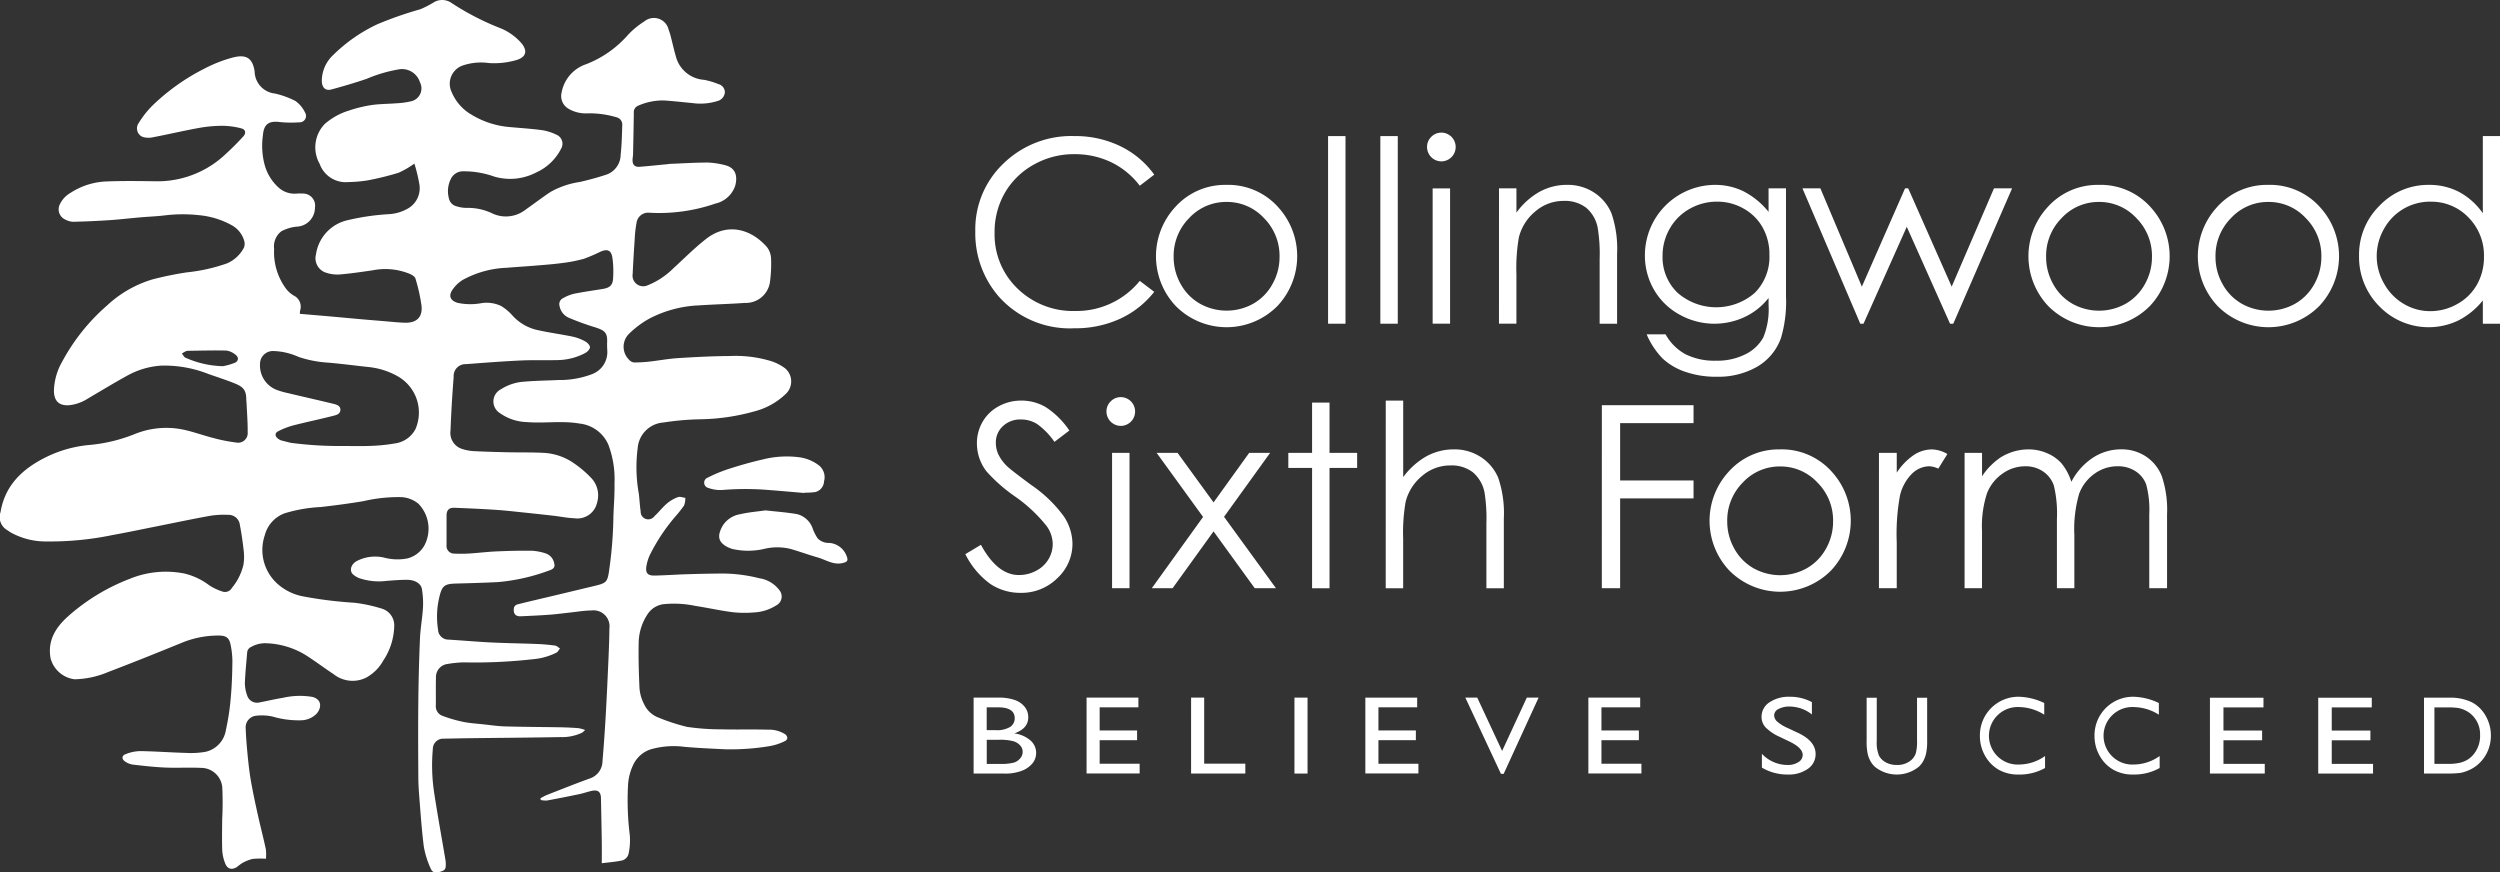 <svg id="collingwood-sixth-form" xmlns="http://www.w3.org/2000/svg" width="286.731" height="100.067" viewBox="0 0 286.731 100.067">
  <rect x="0" y="0" width="286.731" height="100.067" fill="#333333" stroke="none"/>
  <path id="Path_3786" data-name="Path 3786" d="M89.968,84.163a3.431,3.431,0,0,0-1.922-.474c-1.749-.053-3.5.007-5.252-.039a27.015,27.015,0,0,1-4-.283,22.365,22.365,0,0,1-3.251-1.058,2.963,2.963,0,0,1-1.657-1.52,4.731,4.731,0,0,1-.552-2.039c-.07-1.659-.118-3.323-.084-4.982a6.085,6.085,0,0,1,1.077-3.406,2.571,2.571,0,0,1,1.78-1.069,12.013,12.013,0,0,1,3.648.2c1.421.215,2.827.536,4.252.719a12.565,12.565,0,0,0,2.519.025,5.128,5.128,0,0,0,2.467-.784,1.145,1.145,0,0,0,.378-1.786A3.516,3.516,0,0,0,87.1,66.324a17.487,17.487,0,0,0-4.756-.54q-1.816.02-3.632.077c-1.208.04-2.416.127-3.624.152-.827.016-1.08-.3-.947-1.108a5.12,5.12,0,0,1,.384-1.239,21.251,21.251,0,0,1,2.869-4.352,16.56,16.56,0,0,0,1.061-1.33A2.4,2.4,0,0,0,78.6,57.1c-.289-.034-.616-.173-.857-.081a4.3,4.3,0,0,0-1.26.736c-.517.445-.934,1-1.438,1.463a.87.87,0,0,1-1.566-.559c-.1-.661-.13-1.332-.207-2a17.259,17.259,0,0,1-.136-5.266,3.192,3.192,0,0,1,2.94-2.934,31.326,31.326,0,0,1,4.257-.372,24.121,24.121,0,0,0,6.189-.906,8.076,8.076,0,0,0,3.543-1.948,1.969,1.969,0,0,0-.033-3,5.532,5.532,0,0,0-1.57-.808,14.006,14.006,0,0,0-4.74-.592c-1.983.011-3.967.114-5.947.239-1.1.069-2.192.277-3.29.4a15.751,15.751,0,0,1-1.741.1.793.793,0,0,1-.533-.252,2.086,2.086,0,0,1-.083-3.02,10.691,10.691,0,0,1,2.359-1.765,13.478,13.478,0,0,1,5.667-1.51c1.761-.117,3.527-.159,5.287-.283A2.79,2.79,0,0,0,88.3,32.4a15.563,15.563,0,0,0,.133-2.781,2.259,2.259,0,0,0-.5-1.314c-1.829-2.066-4.524-2.781-6.914-.93-1.339,1.037-2.538,2.255-3.794,3.4a8.765,8.765,0,0,1-2.963,1.954,1.222,1.222,0,0,1-1.7-1.318c.06-1.311.141-2.62.23-3.929a13.179,13.179,0,0,1,.209-1.9A1.352,1.352,0,0,1,74.5,24.4a19.792,19.792,0,0,0,7.554-1.054,3.1,3.1,0,0,0,2.277-2.073c.293-1.157,0-2.066-1.243-2.346a8.815,8.815,0,0,0-1.932-.283c-1.441,0-2.882.095-4.323.152-.087,0-.173.026-.26.034-1.072.1-2.144.218-3.217.3-.566.043-.827-.243-.808-.822.006-.2.052-.405.057-.608.034-1.577.067-3.154.089-4.731a.792.792,0,0,1,.453-.826A7.026,7.026,0,0,1,76.1,11.52c1.1.065,2.2.2,3.306.3a6.513,6.513,0,0,0,2.852-.224,1.135,1.135,0,0,0,.876-.979.969.969,0,0,0-.743-.971,8.326,8.326,0,0,0-1.66-.493,3.585,3.585,0,0,1-3.209-2.66c-.229-.792-.406-1.6-.614-2.4a6.013,6.013,0,0,0-.217-.662,1.728,1.728,0,0,0-2.786-.978,9.486,9.486,0,0,0-1.994,1.672,12.2,12.2,0,0,1-4.678,3.236A4.218,4.218,0,0,0,64.414,10.6a1.683,1.683,0,0,0,.792,1.874,3.888,3.888,0,0,0,2.039.53,10.861,10.861,0,0,1,3.49.454.858.858,0,0,1,.629.931c-.031,1.121-.057,2.248-.18,3.361a2.441,2.441,0,0,1-1.617,2.272c-1.015.334-2.05.619-3.093.854A9.67,9.67,0,0,0,63.13,22.02c-.965.64-1.885,1.349-2.835,2.013a3.666,3.666,0,0,1-3.786.467,6.4,6.4,0,0,0-2.991-.655,3.827,3.827,0,0,1-1.116-.174,1.182,1.182,0,0,1-.922-.94,3.152,3.152,0,0,1,.229-2.21,1.534,1.534,0,0,1,1.391-.874,10.447,10.447,0,0,1,3.588.606,6.456,6.456,0,0,0,4.813-.475,5.893,5.893,0,0,0,2.85-2.722,1.115,1.115,0,0,0-.549-1.612,5.76,5.76,0,0,0-1.6-.511c-1.225-.166-2.462-.244-3.693-.356a9.976,9.976,0,0,1-4.389-1.4,5.411,5.411,0,0,1-2.325-2.628,2.217,2.217,0,0,1,1.193-3.009,6.555,6.555,0,0,1,3.1-.307,9.173,9.173,0,0,0,3.224-.37c1-.336,1.2-.99.556-1.832a6.362,6.362,0,0,0-2.594-1.843A30.344,30.344,0,0,1,51.81.357,1.86,1.86,0,0,0,49.679.314a11.971,11.971,0,0,1-1.471.748,42.306,42.306,0,0,0-4.916,1.714A18.252,18.252,0,0,0,38.24,6.284a4.078,4.078,0,0,0-1.33,3.074c.043.712.431,1.086,1.112.9,1.354-.37,2.7-.763,4.032-1.216a16.217,16.217,0,0,1,3.612-1.072,2.153,2.153,0,0,1,2.5,1.472,1.515,1.515,0,0,1-1.094,2.19,9.029,9.029,0,0,1-1.6.214c-.944.076-1.9.065-2.831.2a15.215,15.215,0,0,0-2.573.62,7.691,7.691,0,0,0-2.8,1.532,3.847,3.847,0,0,0-.607,4.594,3.171,3.171,0,0,0,3.256,2.092A16.168,16.168,0,0,0,42.09,20.7a31.739,31.739,0,0,0,3.621-.887,9.9,9.9,0,0,0,1.814-1.051,18.153,18.153,0,0,1,.585,2.447,2.684,2.684,0,0,1-1.178,2.617,4.93,4.93,0,0,1-2.294.735,27.35,27.35,0,0,0-4.734.685,4.7,4.7,0,0,0-3.661,3.919,1.739,1.739,0,0,0,1.208,2.129A4.114,4.114,0,0,0,39,31.476c1.244-.108,2.483-.29,3.719-.471a7.426,7.426,0,0,1,4.28.407c.251.115.584.309.647.532a19.967,19.967,0,0,1,.694,3.089c.152,1.333-.548,2.016-1.9,1.98-.858-.023-1.715-.125-2.572-.194-.741-.06-1.482-.121-2.223-.186-1.159-.1-2.317-.213-3.476-.315-1.245-.11-2.489-.214-3.779-.325a2.4,2.4,0,0,1,.024-.357,1.414,1.414,0,0,0-.725-1.736,3.2,3.2,0,0,1-.818-.7,7.028,7.028,0,0,1-1.432-4.652,2.183,2.183,0,0,1,.826-2.019,4.588,4.588,0,0,1,1.765-.533,2.179,2.179,0,0,0,2.091-2.164A1.388,1.388,0,0,0,34.7,22.2a5.692,5.692,0,0,0-.744.009,2.727,2.727,0,0,1-1.941-.64,5.414,5.414,0,0,1-1.663-2.66,8.535,8.535,0,0,1-.2-3.372c.1-1.274.641-1.7,1.924-1.54a12.771,12.771,0,0,0,2.23.032.736.736,0,0,0,.668-1.144,3.364,3.364,0,0,0-1.1-1.308,9.942,9.942,0,0,0-2.35-.85,2.6,2.6,0,0,1-2.322-2.538c-.25-1.7-1.139-1.929-2.474-1.6A15.9,15.9,0,0,0,23.389,7.9a24.231,24.231,0,0,0-5.837,4.142A10.631,10.631,0,0,0,15.916,14.1a1.056,1.056,0,0,0,.473,1.614,2.467,2.467,0,0,0,1.2.021c1.748-.336,3.483-.745,5.234-1.062a15.22,15.22,0,0,1,2.691-.244,8.768,8.768,0,0,1,2.18.3c.474.123.557.538.209.918-.645.706-1.323,1.384-2.029,2.029a11.346,11.346,0,0,1-8.088,3.114c-1.866-.028-3.735-.053-5.6.022a8.1,8.1,0,0,0-4.1,1.309,2.959,2.959,0,0,0-1.228,1.325,1.28,1.28,0,0,0,.624,1.734,2.117,2.117,0,0,0,.911.257q2.074-.049,4.146-.185c1.19-.08,2.376-.221,3.565-.324.886-.077,1.776-.111,2.659-.208a16.885,16.885,0,0,1,4.01-.045,9.557,9.557,0,0,1,3.721,1.11,3,3,0,0,1,1.5,1.784,1.239,1.239,0,0,1-.018.837,3.972,3.972,0,0,1-1.9,1.786,19.893,19.893,0,0,1-4.656,1.047,38.369,38.369,0,0,0-3.912.8,13.159,13.159,0,0,0-5.243,3.008A22.915,22.915,0,0,0,7.119,41.5a7.064,7.064,0,0,0-.934,3.329c.013,1.147.566,1.713,1.706,1.651a4.906,4.906,0,0,0,2.193-.774c1.514-.886,3.013-1.8,4.549-2.645a9.228,9.228,0,0,1,3.855-1.126,13.738,13.738,0,0,1,5.454.974c.915.319,1.839.618,2.742.969,1.106.429,1.58.74,1.562,2,0,.1.025.2.029.3.05,1.133.142,2.266.132,3.4a1.1,1.1,0,0,1-1.31,1.177,18.578,18.578,0,0,1-2.6-.511c-1.131-.288-2.233-.692-3.371-.946a9.6,9.6,0,0,0-5.691.492,18.257,18.257,0,0,1-5.1,1.237,14.079,14.079,0,0,0-5.082,1.416C2.591,53.772.58,55.632.06,58.736a1.723,1.723,0,0,0,.729,2.042c.138.08.262.184.4.268A8.265,8.265,0,0,0,5.362,62.1a35.2,35.2,0,0,0,7.5-.726c1.755-.317,3.5-.687,5.25-1.035,1.977-.393,3.95-.813,5.933-1.171a9.694,9.694,0,0,1,2.089-.119,1.305,1.305,0,0,1,1.378,1.166c.195,1.014.34,2.039.451,3.066a5.77,5.77,0,0,1-.049,1.524A6.51,6.51,0,0,1,26.6,67.424a.908.908,0,0,1-1.017.444,6.344,6.344,0,0,1-1.594-.744,7.63,7.63,0,0,0-2.85-1.347,10.914,10.914,0,0,0-6.251.607,23.035,23.035,0,0,0-7.1,4.32C6.365,71.988,5.436,73.479,5.8,75.5a3.261,3.261,0,0,0,2.754,2.408,10.328,10.328,0,0,0,3.847-.832c2.8-1.064,5.586-2.186,8.364-3.319a11.016,11.016,0,0,1,4.324-.866c.865.009,1.21.261,1.365,1.093a9.551,9.551,0,0,1,.2,1.86c-.018,1.369-.057,2.743-.182,4.106a26.92,26.92,0,0,1-.559,3.744A3.041,3.041,0,0,1,23.6,86.221a9.639,9.639,0,0,1-2.217.134c-1.777-.049-3.551-.183-5.328-.21a4.822,4.822,0,0,0-1.65.351c-.45.162-.473.561-.073.833a2.066,2.066,0,0,0,.874.363c1.242.144,2.487.286,3.735.34,1.367.059,2.741-.029,4.108.038A2.443,2.443,0,0,1,25.493,90.3a36.533,36.533,0,0,1-.01,3.661c-.008,1.192-.037,2.384.005,3.574a4.919,4.919,0,0,0,.318,1.439c.254.712.785.855,1.412.432a5.267,5.267,0,0,1,.561-.415,4.533,4.533,0,0,1,1.19-.479,9.423,9.423,0,0,1,1.531-.019,5.163,5.163,0,0,0-.012-1.1c-.277-1.3-.621-2.6-.909-3.9s-.568-2.6-.8-3.917c-.171-.971-.279-1.955-.377-2.938-.1-1.028-.186-2.06-.224-3.091A1.342,1.342,0,0,1,29.35,82.09a5.657,5.657,0,0,1,1.932.1,10.543,10.543,0,0,0,3.229.423,2.559,2.559,0,0,0,1.8-.759c.579-.654.639-1.654-.513-1.929a8.684,8.684,0,0,0-3.375.115c-.9.137-1.792.364-2.692.528a1.18,1.18,0,0,1-1.382-.8,4.209,4.209,0,0,1-.265-1.4c.041-1.178.166-2.353.264-3.528a.756.756,0,0,1,.451-.64,3.261,3.261,0,0,1,1.667-.427,9.271,9.271,0,0,1,4.655,1.4c1.072.686,2.089,1.458,3.153,2.157a3.487,3.487,0,0,0,3.743.378,4.991,4.991,0,0,0,1.946-1.955,7.4,7.4,0,0,0,1.249-3.887A2,2,0,0,0,43.775,69.8a17.332,17.332,0,0,0-3.094-.665,47.8,47.8,0,0,1-5.882-.727,6.1,6.1,0,0,1-2.716-1.23,5.22,5.22,0,0,1-1.708-5.809,3.645,3.645,0,0,1,2.279-2.5,16.94,16.94,0,0,1,4.149-.717c1.629-.188,3.257-.4,4.873-.673A17.774,17.774,0,0,1,46,57.016a3.338,3.338,0,0,1,2,.769,4.11,4.11,0,0,1,.659,4.8A3.1,3.1,0,0,1,46.7,64.052a5.937,5.937,0,0,1-2.591-.085,4.56,4.56,0,0,0-3.249.412c-.638.393-.818,1.121-.345,1.524a2.394,2.394,0,0,0,.667.4,6.964,6.964,0,0,0,3.141.321c.785-.06,1.573-.126,2.359-.124.9,0,1.611.43,1.708,1.057a10.013,10.013,0,0,1,.124,2.115c-.071,1.2-.3,2.4-.349,3.6-.1,2.4-.162,4.811-.188,7.217-.031,2.82-.016,5.641,0,8.461,0,.77.042,1.542.1,2.31.158,1.955.285,3.916.534,5.861a10.349,10.349,0,0,0,.757,2.431c.2.515.522.6,1.028.458.644-.179.739-.3.731-.936a3.418,3.418,0,0,0-.05-.521c-.426-2.516-.884-5.028-1.271-7.549a21.027,21.027,0,0,1-.165-5.1,1.188,1.188,0,0,1,1.251-1.184c.948-.018,1.9-.041,2.844-.052,3.52-.042,7.041-.065,10.561-.13a5.341,5.341,0,0,0,2.454-.5,2.366,2.366,0,0,0,.356-.314,4.514,4.514,0,0,0-.765-.21c-.684-.051-1.37-.085-2.056-.1-2.115-.036-4.232-.039-6.347-.1-.841-.023-1.68-.15-2.519-.24-.781-.084-1.572-.131-2.339-.29a15.994,15.994,0,0,1-2.361-.693,1.158,1.158,0,0,1-.733-1.185c.01-1.063-.015-2.127.014-3.19a1.509,1.509,0,0,1,1.352-1.566,13.019,13.019,0,0,1,1.781-.182,59.642,59.642,0,0,0,7.991-.361,7.378,7.378,0,0,0,2.707-.761c.167-.1.263-.314.392-.476-.188-.113-.366-.3-.565-.327-.678-.093-1.362-.155-2.045-.182-1.764-.07-3.531-.09-5.294-.176-1.628-.079-3.253-.23-4.88-.325a1.186,1.186,0,0,1-1.2-1.145,9.643,9.643,0,0,1,.167-3.814c.3-1.239.618-1.438,1.887-1.472,1.6-.042,3.208-.087,4.811-.167A22.391,22.391,0,0,0,63.1,65.386c.351-.118.587-.349.464-.76a1.476,1.476,0,0,0-.922-1.135,6.084,6.084,0,0,0-1.608-.323c-1.369-.022-2.741.015-4.11.074-1.032.045-2.061.176-3.093.241a15.415,15.415,0,0,1-1.7.012.876.876,0,0,1-.916-.972c0-1.125,0-2.251,0-3.376,0-.638.277-.933.9-.909,1.588.06,3.176.134,4.761.237,1.032.067,2.061.188,3.09.294q1.779.184,3.555.387c.781.089,1.558.256,2.341.282a2.318,2.318,0,0,0,2.624-1.814,2.891,2.891,0,0,0-.739-2.865,12.058,12.058,0,0,0-1.841-1.569,6.675,6.675,0,0,0-3.521-1.249c-1.385-.073-2.775-.039-4.162-.069-1.311-.029-2.622-.065-3.932-.133a5.171,5.171,0,0,1-1.276-.244,1.924,1.924,0,0,1-1.345-2.112c.075-2.053.2-4.106.361-6.154a1.357,1.357,0,0,1,1.413-1.464c2.091-.16,4.183-.321,6.277-.42,1.4-.067,2.805-.012,4.207-.044a6.981,6.981,0,0,0,3.212-.824c.237-.129.525-.435.523-.657s-.292-.525-.53-.654a5.264,5.264,0,0,0-1.41-.546c-1.3-.274-2.631-.448-3.933-.733a5.452,5.452,0,0,1-2.961-1.64A5.859,5.859,0,0,0,57.483,35.1a3.845,3.845,0,0,0-2.343-.317,6.976,6.976,0,0,1-2.648-.048c-.811-.234-1.087-.77-.619-1.469a3.947,3.947,0,0,1,1.167-1.144,11.353,11.353,0,0,1,5.109-1.412c1.089-.092,2.181-.156,3.27-.247,1.03-.085,2.064-.159,3.088-.3a16.68,16.68,0,0,0,2.473-.483,19.392,19.392,0,0,0,1.909-.824c.759-.315,1.178-.175,1.335.617a11.1,11.1,0,0,1,.1,2.293c-.012.9-.326,1.232-1.191,1.373-1.118.183-2.242.338-3.352.564a4.988,4.988,0,0,0-1.238.514.751.751,0,0,0-.372.861,1.83,1.83,0,0,0,1.1,1.382,30.592,30.592,0,0,0,2.975,1.078c1.066.344,1.44.578,1.387,1.717-.013.292,0,.584.012.876a2.7,2.7,0,0,1-1.754,2.784,10.358,10.358,0,0,1-3.837.671c-1.31.063-2.625.076-3.931.188a5.571,5.571,0,0,0-2.666.869,1.568,1.568,0,0,0-.147,2.722,5.6,5.6,0,0,0,3.132,1.045c2.007.165,4.026-.183,6.033.17a4.061,4.061,0,0,1,3.288,2.4,11.136,11.136,0,0,1,.715,4.44c.028,1.266-.081,2.536-.126,3.8a47.093,47.093,0,0,1-.54,6.528c-.153.871-.3,1.1-1.163,1.334-.445.122-.9.222-1.346.329q-2.072.5-4.145.993c-1.268.3-2.539.593-3.8.912a.612.612,0,0,0-.4.34c-.113.565.026,1.063.782,1.027,1.12-.053,2.241-.1,3.36-.186.769-.056,1.535-.165,2.3-.246.81-.085,1.62-.23,2.431-.234a1.836,1.836,0,0,1,2.06,2.086c-.007,1.124-.054,2.247-.1,3.37-.1,2.257-.2,4.515-.331,6.772q-.144,2.525-.358,5.046a2.12,2.12,0,0,1-1.474,2c-1.662.6-3.3,1.258-4.945,1.9a6.768,6.768,0,0,0-.708.375l.056.192a2.738,2.738,0,0,0,.706.055c1.254-.23,2.506-.481,3.754-.743.454-.1.893-.258,1.346-.358.747-.165,1.075.1,1.089.859.031,1.664.068,3.329.093,4.993.012.782,0,1.564,0,2.442.789-.1,1.484-.153,2.164-.286a1.051,1.051,0,0,0,.907-.79,7.5,7.5,0,0,0,.146-2.105,32.26,32.26,0,0,1-.212-5.628,6.125,6.125,0,0,1,.583-2.439,3.385,3.385,0,0,1,1.974-1.8,9.554,9.554,0,0,1,3.938-.3c1.539.136,3.085.2,4.628.279a26.875,26.875,0,0,0,5.14-.367,6.324,6.324,0,0,0,1.685-.547c.449-.2.415-.585,0-.869M26.922,41.613A7.426,7.426,0,0,1,25.57,42a11.145,11.145,0,0,1-4.231-.944.6.6,0,0,1-.185-.108c-.106-.127-.195-.267-.29-.4a3.87,3.87,0,0,1,.43-.256.892.892,0,0,1,.343-.059c1.439-.019,2.878-.062,4.316-.027a2.073,2.073,0,0,1,1.012.442c.437.3.431.75-.042.969m20.765,7.52A3.107,3.107,0,0,1,45.3,50.856a19.747,19.747,0,0,1-2.77.284c-.944.04-1.891.02-2.837.013h-.3a42.934,42.934,0,0,1-6.074-.368c-.344-.086-.687-.18-1.031-.262a1.184,1.184,0,0,1-.416-.225c-.354-.27-.369-.635.032-.837a8.7,8.7,0,0,1,1.725-.668c1.511-.39,3.041-.706,4.553-1.092.357-.091.843-.192.859-.68s-.432-.617-.809-.708c-1.745-.422-3.5-.819-5.242-1.234a9.009,9.009,0,0,1-1.25-.359,2.986,2.986,0,0,1-1.92-2.937,1.478,1.478,0,0,1,1.511-1.523,7.484,7.484,0,0,1,2.909.674,12.99,12.99,0,0,0,3.4.658c1.534.132,3.062.335,4.593.5a8.558,8.558,0,0,1,3.372,1.06,4.776,4.776,0,0,1,2.08,5.982" transform="translate(0.001 0)" fill="#fff"/>
  <path id="Path_3787" data-name="Path 3787" d="M240.444,165.543a2.308,2.308,0,0,0-2.012-1.567,1.75,1.75,0,0,1-1.335-.522,5.644,5.644,0,0,1-.536-1.035,2.565,2.565,0,0,0-1.812-1.74c-1.173-.207-2.367-.288-3.636-.433-.925.133-1.929.211-2.9.438a2.933,2.933,0,0,0-2.017,1.337c-.555,1-.575,1.709.3,2.281a3.215,3.215,0,0,0,.868.38,8.153,8.153,0,0,0,3.713-.045,6.383,6.383,0,0,1,2.9.027c1.054.3,2.087.681,3.141.983.927.266,1.764.883,2.829.642.508-.115.682-.25.5-.745" transform="translate(-143.321 -101.709)" fill="#fff"/>
  <path id="Path_3788" data-name="Path 3788" d="M227.833,143.647c-1.3.294-2.58.659-3.846,1.064a16.9,16.9,0,0,0-2.47,1.017.62.62,0,0,0,.073,1.193,4,4,0,0,0,1.614.228,32.171,32.171,0,0,1,4.842-.03c1.523.112,3.044.251,4.566.378,0-.012,0-.024,0-.036a8.611,8.611,0,0,0,1.216-.07,1.313,1.313,0,0,0,1.015-1.219,1.745,1.745,0,0,0-.561-1.822,4.717,4.717,0,0,0-2.167-.936,11.219,11.219,0,0,0-4.288.233" transform="translate(-140.334 -90.954)" fill="#fff"/>
  <path id="Path_3789" data-name="Path 3789" d="M556.356,223.935l-1.2-.575a5.314,5.314,0,0,1-1.6-1.071,1.753,1.753,0,0,1-.477-1.212,1.965,1.965,0,0,1,.9-1.67,3.955,3.955,0,0,1,2.345-.642,5.3,5.3,0,0,1,2.53.613v1.415a4.147,4.147,0,0,0-2.561-.906,2.543,2.543,0,0,0-1.269.283.828.828,0,0,0-.5.723,1,1,0,0,0,.366.733,4.629,4.629,0,0,0,1.176.717l1.2.563q2.014.952,2.014,2.423a2.024,2.024,0,0,1-.886,1.7,3.787,3.787,0,0,1-2.305.655,5.72,5.72,0,0,1-2.971-.793v-1.584a4.05,4.05,0,0,0,2.955,1.28,2.188,2.188,0,0,0,1.233-.326.959.959,0,0,0,.493-.817q0-.8-1.45-1.509" transform="translate(-351.043 -138.851)" fill="#fff"/>
  <path id="Path_3790" data-name="Path 3790" d="M591.858,219.069h1.161v4.943a6.333,6.333,0,0,1-.136,1.515,3.427,3.427,0,0,1-.335.851,2.646,2.646,0,0,1-.488.608,4.011,4.011,0,0,1-5.035.006,2.79,2.79,0,0,1-.488-.614,3.331,3.331,0,0,1-.329-.832,6.635,6.635,0,0,1-.13-1.546v-4.931h1.161v4.943a3.927,3.927,0,0,0,.26,1.708,1.907,1.907,0,0,0,.791.77,2.571,2.571,0,0,0,1.253.29,2.415,2.415,0,0,0,1.674-.58,1.8,1.8,0,0,0,.491-.735,4.871,4.871,0,0,0,.15-1.453Z" transform="translate(-371.989 -139.045)" fill="#fff"/>
  <path id="Path_3791" data-name="Path 3791" d="M629.1,225.564v1.372a5.966,5.966,0,0,1-3.017.748,4.474,4.474,0,0,1-2.358-.586,4.222,4.222,0,0,1-1.532-1.615,4.552,4.552,0,0,1-.564-2.225,4.42,4.42,0,0,1,4.478-4.495,7.185,7.185,0,0,1,2.9.717v1.34a5.521,5.521,0,0,0-2.845-.873,3.3,3.3,0,1,0-.012,6.589,5.2,5.2,0,0,0,2.946-.972" transform="translate(-394.549 -138.851)" fill="#fff"/>
  <path id="Path_3792" data-name="Path 3792" d="M665.095,225.564v1.372a5.966,5.966,0,0,1-3.017.748,4.474,4.474,0,0,1-2.358-.586,4.222,4.222,0,0,1-1.532-1.615,4.552,4.552,0,0,1-.564-2.225,4.421,4.421,0,0,1,4.479-4.495,7.185,7.185,0,0,1,2.9.717v1.34a5.522,5.522,0,0,0-2.845-.873,3.3,3.3,0,1,0-.012,6.589,5.2,5.2,0,0,0,2.946-.972" transform="translate(-417.399 -138.851)" fill="#fff"/>
  <path id="Path_3793" data-name="Path 3793" d="M693.866,219.069h6.14v1.11h-4.589v2.656h4.434v1.116h-4.434v2.706h4.737v1.11h-6.287Z" transform="translate(-440.403 -139.045)" fill="#fff"/>
  <path id="Path_3794" data-name="Path 3794" d="M727.866,219.069h6.14v1.11h-4.59v2.656h4.434v1.116h-4.434v2.706h4.737v1.11h-6.287Z" transform="translate(-461.983 -139.045)" fill="#fff"/>
  <path id="Path_3795" data-name="Path 3795" d="M761.078,227.766v-8.7h2.814a5.723,5.723,0,0,1,2.694.533,3.932,3.932,0,0,1,1.577,1.568,4.5,4.5,0,0,1,.586,2.257,4.42,4.42,0,0,1-.323,1.671,4.239,4.239,0,0,1-.92,1.4,4.026,4.026,0,0,1-1.416.941,4.091,4.091,0,0,1-.866.259,11.159,11.159,0,0,1-1.506.065Zm2.688-7.587h-1.494v6.477H763.8a5.879,5.879,0,0,0,1.392-.127,3.187,3.187,0,0,0,.827-.324,2.836,2.836,0,0,0,.606-.483,3.3,3.3,0,0,0,.884-2.363,3.054,3.054,0,0,0-.908-2.288,2.9,2.9,0,0,0-.767-.542,3.117,3.117,0,0,0-.822-.281,8.027,8.027,0,0,0-1.249-.068" transform="translate(-483.063 -139.045)" fill="#fff"/>
  <path id="Path_3796" data-name="Path 3796" d="M309.239,227.746h-3.55v-8.709h2.747a5.644,5.644,0,0,1,2.026.29,2.509,2.509,0,0,1,1.111.8,1.9,1.9,0,0,1,.383,1.175q0,1.284-1.6,1.839a3.5,3.5,0,0,1,1.828.786,1.9,1.9,0,0,1,.266,2.637,2.92,2.92,0,0,1-1.212.854,5.262,5.262,0,0,1-2,.331m-.758-7.6H307.19v2.618h1a2.913,2.913,0,0,0,1.707-.38,1.177,1.177,0,0,0,.507-.985q0-1.253-1.921-1.253m.113,3.728h-1.4v2.762h1.479a5.744,5.744,0,0,0,1.67-.159,1.549,1.549,0,0,0,.705-.5,1.146,1.146,0,0,0,.266-.724,1.1,1.1,0,0,0-.281-.729,1.675,1.675,0,0,0-.8-.493,5.967,5.967,0,0,0-1.636-.162" transform="translate(-194.023 -139.025)" fill="#fff"/>
  <path id="Path_3797" data-name="Path 3797" d="M341.157,219.037H347.1v1.11h-4.443V222.8h4.293v1.116h-4.293v2.706h4.586v1.11h-6.086Z" transform="translate(-216.535 -139.024)" fill="#fff"/>
  <path id="Path_3798" data-name="Path 3798" d="M373.975,219.037h1.5v7.574h4.72v1.135h-6.221Z" transform="translate(-237.365 -139.024)" fill="#fff"/>
  <rect id="Rectangle_4986" data-name="Rectangle 4986" width="1.501" height="8.709" transform="translate(148.464 80.012)" fill="#fff"/>
  <path id="Path_3799" data-name="Path 3799" d="M428.683,219.037h5.944v1.11h-4.443V222.8h4.293v1.116h-4.293v2.706h4.585v1.11h-6.086Z" transform="translate(-272.088 -139.024)" fill="#fff"/>
  <path id="Path_3800" data-name="Path 3800" d="M467.128,219.037h1.352l-4.008,8.746h-.308l-4.086-8.746h1.366l2.852,6.115Z" transform="translate(-292.015 -139.024)" fill="#fff"/>
  <path id="Path_3801" data-name="Path 3801" d="M498.7,219.037h5.944v1.11H500.2V222.8h4.293v1.116H500.2v2.706h4.585v1.11H498.7Z" transform="translate(-316.526 -139.024)" fill="#fff"/>
  <path id="Path_3802" data-name="Path 3802" d="M303.1,143.389l1.784-1.07q1.883,3.467,4.352,3.467a4.172,4.172,0,0,0,1.984-.492,3.487,3.487,0,0,0,1.413-1.32,3.417,3.417,0,0,0,.485-1.755,3.559,3.559,0,0,0-.713-2.069,17.1,17.1,0,0,0-3.6-3.368,18.359,18.359,0,0,1-3.268-2.868,5.243,5.243,0,0,1-1.113-3.211,4.869,4.869,0,0,1,.656-2.5,4.682,4.682,0,0,1,1.848-1.776,5.328,5.328,0,0,1,2.59-.649,5.523,5.523,0,0,1,2.776.735,9.522,9.522,0,0,1,2.732,2.7l-1.712,1.3a8.214,8.214,0,0,0-2.019-2.069,3.476,3.476,0,0,0-1.819-.5,2.881,2.881,0,0,0-2.076.771,2.522,2.522,0,0,0-.806,1.9,3.228,3.228,0,0,0,.286,1.327,4.883,4.883,0,0,0,1.041,1.4q.414.4,2.711,2.1a15.265,15.265,0,0,1,3.738,3.582,5.772,5.772,0,0,1,1.013,3.154,5.351,5.351,0,0,1-1.734,3.967,5.827,5.827,0,0,1-4.217,1.684,6.184,6.184,0,0,1-3.467-1.02,9.331,9.331,0,0,1-2.868-3.417" transform="translate(-192.379 -79.834)" fill="#fff"/>
  <path id="Path_3803" data-name="Path 3803" d="M349.037,124.687a1.648,1.648,0,0,1,0,3.3,1.653,1.653,0,0,1-1.634-1.641,1.6,1.6,0,0,1,.483-1.17,1.568,1.568,0,0,1,1.151-.485m-.992,6.393h2V146.6h-2Z" transform="translate(-220.499 -79.14)" fill="#fff"/>
  <path id="Path_3804" data-name="Path 3804" d="M362.186,142.187h2.4l4.129,5.68,4.086-5.68h2.4l-5.284,7.334,5.955,8.191h-2.433l-4.725-6.52-4.7,6.52H361.63l5.882-8.176Z" transform="translate(-229.529 -90.247)" fill="#fff"/>
  <path id="Path_3805" data-name="Path 3805" d="M407.225,126.406h2v5.765h3.168V133.9h-3.168v13.8h-2V133.9H404.5V132.17h2.725Z" transform="translate(-256.739 -80.231)" fill="#fff"/>
  <path id="Path_3806" data-name="Path 3806" d="M435.1,125.781h2v8.775a8.5,8.5,0,0,1,2.668-2.39,6.5,6.5,0,0,1,3.154-.792,5.505,5.505,0,0,1,3.089.884A5.282,5.282,0,0,1,448,134.635a12.6,12.6,0,0,1,.642,4.673V147.3h-2v-7.406a18.958,18.958,0,0,0-.214-3.582,4.065,4.065,0,0,0-1.349-2.319,4,4,0,0,0-2.561-.777,4.924,4.924,0,0,0-3.246,1.2,5.615,5.615,0,0,0-1.891,2.968,20.512,20.512,0,0,0-.285,4.223V147.3h-2Z" transform="translate(-276.164 -79.834)" fill="#fff"/>
  <path id="Path_3807" data-name="Path 3807" d="M502.94,127.226h10.516v2.055h-8.419v6.578h8.419v2.055h-8.419v10.3h-2.1Z" transform="translate(-319.22 -80.751)" fill="#fff"/>
  <path id="Path_3808" data-name="Path 3808" d="M544.865,141.093a7.69,7.69,0,0,1,5.946,2.6,8.336,8.336,0,0,1-.121,11.294,8.207,8.207,0,0,1-11.665,0,8.317,8.317,0,0,1-.121-11.28,7.685,7.685,0,0,1,5.961-2.611m-.007,1.955a5.764,5.764,0,0,0-4.282,1.841,6.152,6.152,0,0,0-1.79,4.452,6.312,6.312,0,0,0,.816,3.139,5.785,5.785,0,0,0,2.205,2.248,6.27,6.27,0,0,0,6.1,0,5.787,5.787,0,0,0,2.205-2.248,6.314,6.314,0,0,0,.816-3.139,6.14,6.14,0,0,0-1.8-4.452,5.771,5.771,0,0,0-4.274-1.841" transform="translate(-340.686 -89.553)" fill="#fff"/>
  <path id="Path_3809" data-name="Path 3809" d="M589.944,141.493h2.041v2.269a7.165,7.165,0,0,1,1.926-2,3.8,3.8,0,0,1,2.112-.664,3.646,3.646,0,0,1,1.769.528L596.75,143.3a2.787,2.787,0,0,0-1.056-.271,2.888,2.888,0,0,0-1.926.82,5.182,5.182,0,0,0-1.413,2.547,24.4,24.4,0,0,0-.371,5.365v5.251h-2.041Z" transform="translate(-374.442 -89.553)" fill="#fff"/>
  <path id="Path_3810" data-name="Path 3810" d="M616.837,141.493h2v2.683a7.735,7.735,0,0,1,2.143-2.169,6.078,6.078,0,0,1,3.186-.913,5.312,5.312,0,0,1,2.142.442,4.613,4.613,0,0,1,1.657,1.177,6.316,6.316,0,0,1,1.115,2.1,7.373,7.373,0,0,1,2.491-2.775,5.894,5.894,0,0,1,3.217-.949,5.033,5.033,0,0,1,2.84.814,4.848,4.848,0,0,1,1.829,2.269,12.105,12.105,0,0,1,.6,4.366v8.476h-2.041v-8.476a11.063,11.063,0,0,0-.356-3.432,3.091,3.091,0,0,0-1.216-1.505,3.633,3.633,0,0,0-2.055-.571,4.472,4.472,0,0,0-2.653.856,4.928,4.928,0,0,0-1.756,2.283,14.471,14.471,0,0,0-.555,4.766v6.079h-2v-7.948a13.636,13.636,0,0,0-.35-3.817,3.2,3.2,0,0,0-1.22-1.612,3.526,3.526,0,0,0-2.069-.606,4.462,4.462,0,0,0-2.59.835,4.937,4.937,0,0,0-1.784,2.247,12.114,12.114,0,0,0-.578,4.324v6.578h-2Z" transform="translate(-391.512 -89.553)" fill="#fff"/>
  <path id="Path_3811" data-name="Path 3811" d="M326.741,47.152l-1.655,1.27a9.054,9.054,0,0,0-3.289-2.7,9.628,9.628,0,0,0-4.217-.92A9.322,9.322,0,0,0,312.928,46a8.66,8.66,0,0,0-3.318,3.239,8.961,8.961,0,0,0-1.177,4.573,8.584,8.584,0,0,0,2.633,6.407,9.123,9.123,0,0,0,6.642,2.569,9.34,9.34,0,0,0,7.377-3.453l1.655,1.256a10.578,10.578,0,0,1-3.917,3.089,12.288,12.288,0,0,1-5.244,1.091,10.906,10.906,0,0,1-8.69-3.667,11.065,11.065,0,0,1-2.668-7.477,10.4,10.4,0,0,1,3.232-7.755,11.142,11.142,0,0,1,8.1-3.146,11.885,11.885,0,0,1,5.308,1.163,10.31,10.31,0,0,1,3.881,3.261" transform="translate(-194.361 -27.12)" fill="#fff"/>
  <path id="Path_3812" data-name="Path 3812" d="M371.054,58.041a7.69,7.69,0,0,1,5.946,2.6,8.336,8.336,0,0,1-.121,11.294,8.207,8.207,0,0,1-11.664,0,8.317,8.317,0,0,1-.121-11.28,7.685,7.685,0,0,1,5.961-2.611M371.047,60a5.764,5.764,0,0,0-4.282,1.841,6.152,6.152,0,0,0-1.79,4.452,6.31,6.31,0,0,0,.816,3.139A5.784,5.784,0,0,0,368,71.675a6.27,6.27,0,0,0,6.1,0,5.787,5.787,0,0,0,2.205-2.248,6.314,6.314,0,0,0,.816-3.139,6.14,6.14,0,0,0-1.8-4.452A5.771,5.771,0,0,0,371.047,60" transform="translate(-230.367 -36.839)" fill="#fff"/>
  <rect id="Rectangle_4987" data-name="Rectangle 4987" width="1.998" height="21.518" transform="translate(152.32 15.609)" fill="#fff"/>
  <rect id="Rectangle_4988" data-name="Rectangle 4988" width="1.998" height="21.518" transform="translate(158.316 15.609)" fill="#fff"/>
  <path id="Path_3813" data-name="Path 3813" d="M449.689,41.635a1.648,1.648,0,0,1,0,3.3,1.653,1.653,0,0,1-1.634-1.641,1.6,1.6,0,0,1,.483-1.17,1.568,1.568,0,0,1,1.151-.485m-.992,6.393h2V63.552h-2Z" transform="translate(-284.384 -26.426)" fill="#fff"/>
  <path id="Path_3814" data-name="Path 3814" d="M470.649,58.441h2v2.782a8.359,8.359,0,0,1,2.654-2.39,6.523,6.523,0,0,1,3.168-.792,5.507,5.507,0,0,1,3.089.885,5.27,5.27,0,0,1,1.99,2.383,12.6,12.6,0,0,1,.642,4.666v7.991h-2V66.56a18.273,18.273,0,0,0-.222-3.582,3.935,3.935,0,0,0-1.332-2.319,4.023,4.023,0,0,0-2.569-.778,4.926,4.926,0,0,0-3.247,1.2,5.613,5.613,0,0,0-1.891,2.968,20.637,20.637,0,0,0-.285,4.223v5.693h-2Z" transform="translate(-298.725 -36.839)" fill="#fff"/>
  <path id="Path_3815" data-name="Path 3815" d="M530.636,58.441h2V70.813a14.611,14.611,0,0,1-.571,4.78,6.216,6.216,0,0,1-2.725,3.3,8.96,8.96,0,0,1-4.666,1.156,10.689,10.689,0,0,1-3.589-.565,7.179,7.179,0,0,1-2.59-1.517,9.027,9.027,0,0,1-1.841-2.784h2.169a5.73,5.73,0,0,0,2.286,2.283,7.354,7.354,0,0,0,3.471.742,7.177,7.177,0,0,0,3.45-.761,4.671,4.671,0,0,0,2.007-1.913,8.53,8.53,0,0,0,.6-3.719v-.8a7.561,7.561,0,0,1-2.757,2.19,8.182,8.182,0,0,1-7.484-.3,7.548,7.548,0,0,1-2.914-2.861,7.823,7.823,0,0,1-1.028-3.952,8.078,8.078,0,0,1,8.027-8.048,7.441,7.441,0,0,1,3.25.72,8.971,8.971,0,0,1,2.907,2.376Zm-5.893,1.527a6.315,6.315,0,0,0-3.154.82,5.947,5.947,0,0,0-2.283,2.269,6.206,6.206,0,0,0-.827,3.132,5.649,5.649,0,0,0,1.712,4.224,6.745,6.745,0,0,0,8.868.014,5.843,5.843,0,0,0,1.677-4.352,6.3,6.3,0,0,0-.77-3.132,5.614,5.614,0,0,0-2.183-2.176,6.069,6.069,0,0,0-3.039-.8" transform="translate(-327.796 -36.84)" fill="#fff"/>
  <path id="Path_3816" data-name="Path 3816" d="M565.924,59.135h2.055l4.759,11.273,4.954-11.273h.362l4.987,11.273,4.851-11.273h2.077L583.223,74.66h-.37l-4.964-11.116L572.927,74.66h-.372Z" transform="translate(-359.197 -37.533)" fill="#fff"/>
  <path id="Path_3817" data-name="Path 3817" d="M644.986,58.041a7.69,7.69,0,0,1,5.946,2.6,8.336,8.336,0,0,1-.121,11.294,8.207,8.207,0,0,1-11.664,0,8.317,8.317,0,0,1-.121-11.28,7.685,7.685,0,0,1,5.961-2.611M644.979,60a5.764,5.764,0,0,0-4.282,1.841,6.152,6.152,0,0,0-1.79,4.452,6.31,6.31,0,0,0,.816,3.139,5.784,5.784,0,0,0,2.205,2.248,6.27,6.27,0,0,0,6.1,0,5.786,5.786,0,0,0,2.205-2.248,6.314,6.314,0,0,0,.816-3.139,6.139,6.139,0,0,0-1.8-4.452A5.771,5.771,0,0,0,644.979,60" transform="translate(-404.234 -36.839)" fill="#fff"/>
  <path id="Path_3818" data-name="Path 3818" d="M698.169,58.041a7.69,7.69,0,0,1,5.946,2.6,8.336,8.336,0,0,1-.121,11.294,8.207,8.207,0,0,1-11.664,0,8.317,8.317,0,0,1-.121-11.28,7.685,7.685,0,0,1,5.961-2.611M698.162,60a5.764,5.764,0,0,0-4.282,1.841,6.152,6.152,0,0,0-1.79,4.452,6.31,6.31,0,0,0,.816,3.139,5.784,5.784,0,0,0,2.205,2.248,6.27,6.27,0,0,0,6.1,0,5.787,5.787,0,0,0,2.205-2.248,6.315,6.315,0,0,0,.816-3.139,6.14,6.14,0,0,0-1.8-4.452A5.771,5.771,0,0,0,698.162,60" transform="translate(-437.989 -36.839)" fill="#fff"/>
  <path id="Path_3819" data-name="Path 3819" d="M756.848,42.729V64.247h-1.969V61.579a8.564,8.564,0,0,1-2.818,2.3,7.873,7.873,0,0,1-9.047-1.62,8.014,8.014,0,0,1-2.333-5.815,7.868,7.868,0,0,1,2.354-5.736,7.677,7.677,0,0,1,5.665-2.383,7.327,7.327,0,0,1,3.46.813,7.877,7.877,0,0,1,2.718,2.44V42.729Zm-7.983,7.52a6.024,6.024,0,0,0-5.323,3.122,6.291,6.291,0,0,0,.007,6.271,6.123,6.123,0,0,0,2.259,2.331,5.906,5.906,0,0,0,3.043.834,6.238,6.238,0,0,0,3.107-.827,5.775,5.775,0,0,0,2.259-2.238,6.381,6.381,0,0,0,.791-3.178,6.178,6.178,0,0,0-1.774-4.5,5.877,5.877,0,0,0-4.368-1.81" transform="translate(-470.116 -27.12)" fill="#fff"/>
</svg>
